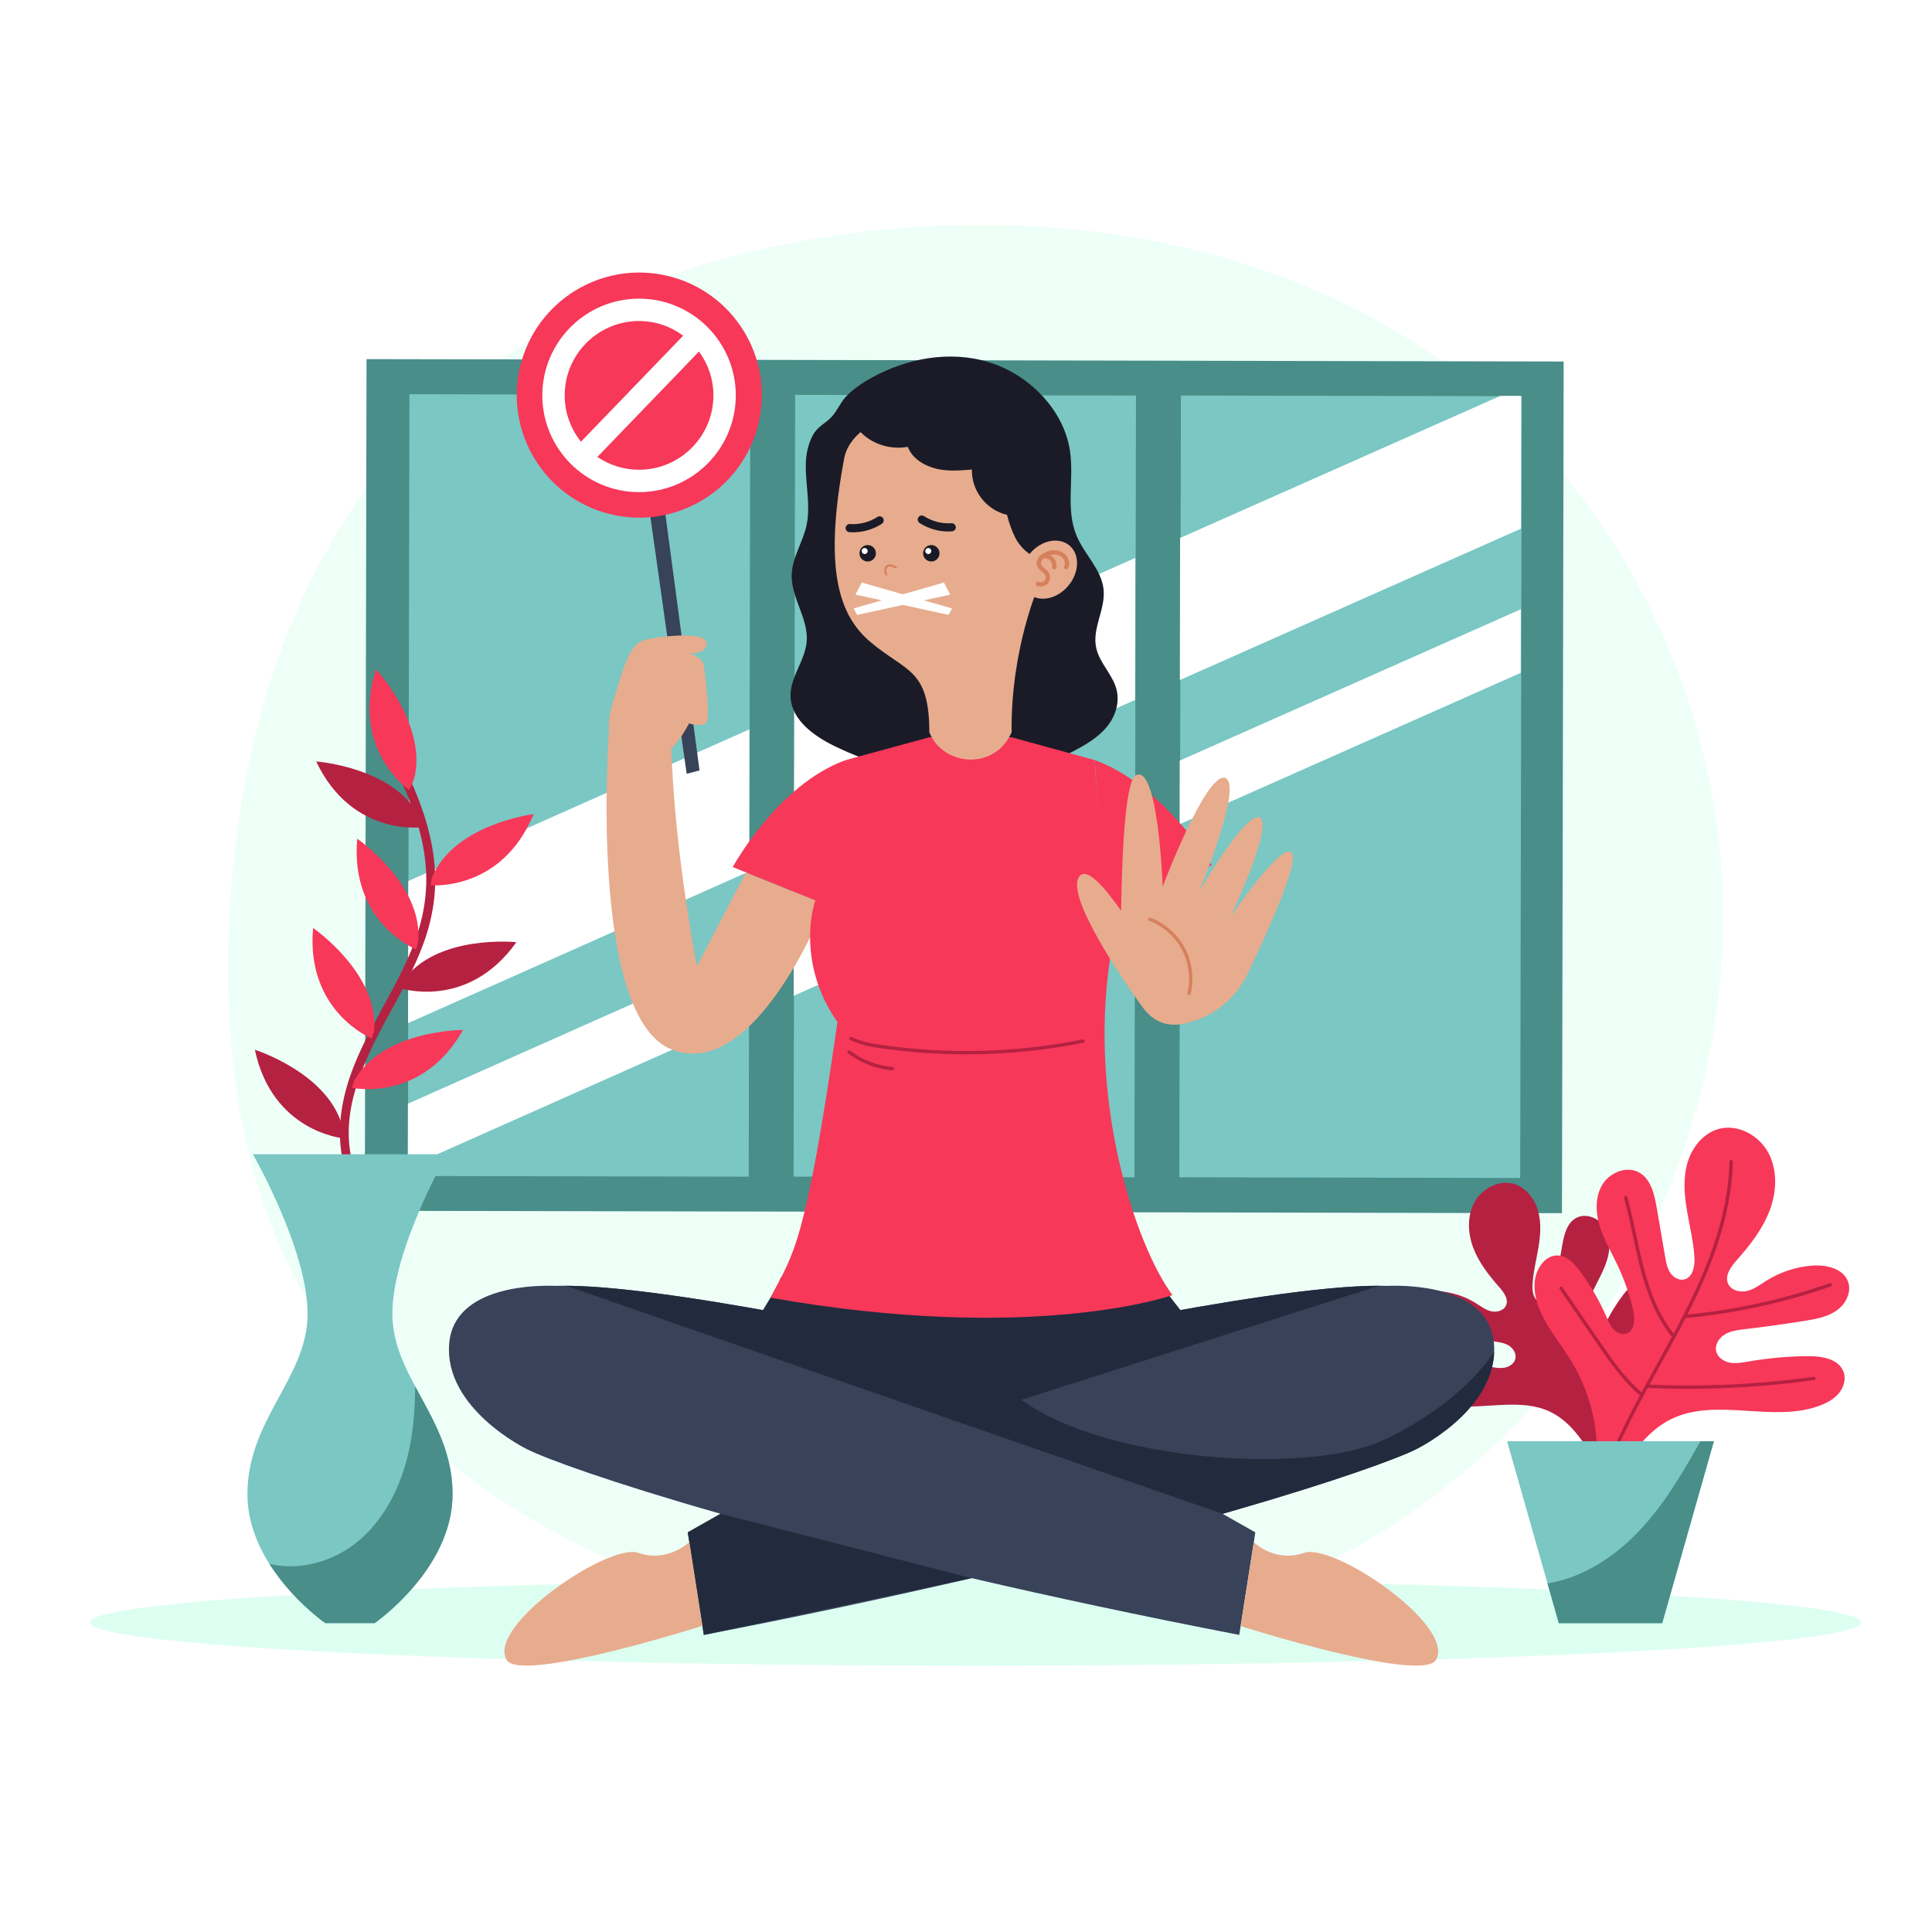 <svg xml:space="preserve" style="enable-background:new 0 0 500 500;" viewBox="0 0 500 500" y="0px" x="0px" xmlns:xlink="http://www.w3.org/1999/xlink" xmlns="http://www.w3.org/2000/svg" version="1.1">
<g id="BACKGROUND">
	<rect height="500" width="500" style="fill:#FFFFFF;"></rect>
</g>
<g id="OBJECTS">
	<path d="M149.493,399.62c-4.905-2.46-9.715-5.114-14.411-7.977c-26.567-16.195-49.481-39.456-62.201-68.08
		c-15.382-34.614-16.366-76.412-10.755-113.442c5.383-35.53,18.976-70.584,43.799-96.862c29.418-31.141,71.67-47.204,113.879-52.825
		c55.447-7.384,114.937,2.834,159.21,37.41c40.395,31.547,65.222,82.202,66.836,133.811c1.614,51.609-19.642,103.28-56.1,139.405
		c-52.766,52.284-128.337,64.754-197.819,44.867C177.357,411.756,163.065,406.429,149.493,399.62z" style="fill:#EEFFF8;"></path>
	<ellipse ry="11.185" rx="229.204" cy="419.882" cx="252.464" style="fill:#DCFFF1;"></ellipse>
	<g>
		
			<rect height="220.409" width="309.815" style="fill:#498E89;" transform="matrix(1 0.002 -0.002 1 0.342 -0.42)" y="93.17" x="94.704"></rect>
		<g>
			<g>
				
					<rect height="88.213" width="202.322" style="fill:#7AC7C4;" transform="matrix(0.002 -1 1 0.002 -53.641 352.681)" y="159.1" x="48.656"></rect>
				<g>
					<path d="M105.669,228.004c27.781-12.352,57.798-25.695,88.279-39.246l-0.062,36.767
						c-29.936,13.309-59.803,26.595-88.279,39.258L105.669,228.004z" style="fill:#FFFFFF;"></path>
					<path d="M105.572,285.632c27.04-12.04,57.184-25.453,88.279-39.269l-0.028,16.473
						c-29.866,13.297-59.733,26.572-88.279,39.269L105.572,285.632z" style="fill:#FFFFFF;"></path>
				</g>
			</g>
			<g>
				
					<rect height="88.213" width="202.322" style="fill:#7AC7C4;" transform="matrix(0.002 -1 1 0.002 45.812 452.638)" y="159.268" x="148.445"></rect>
				<g>
					<path d="M205.533,183.603c29.739-13.217,59.698-26.537,88.279-39.223l-0.062,36.767
						c-28.453,12.64-58.32,25.914-88.279,39.235L205.533,183.603z" style="fill:#FFFFFF;"></path>
					<path d="M205.436,241.219c29.426-13.078,59.443-26.422,88.279-39.223l-0.028,16.473
						c-28.384,12.605-58.25,25.88-88.279,39.234L205.436,241.219z" style="fill:#FFFFFF;"></path>
				</g>
			</g>
			<g>
				
					<rect height="88.213" width="202.322" style="fill:#7AC7C4;" transform="matrix(0.002 -1 1 0.002 145.277 552.606)" y="159.436" x="248.245"></rect>
				<g>
					<path d="M393.683,102.456l-0.058,34.359c-25.997,11.521-56.084,24.876-88.279,39.177l0.062-36.767
						c30.145-13.39,58.447-25.937,82.915-36.778L393.683,102.456z" style="fill:#FFFFFF;"></path>
					<path d="M393.59,157.675l-0.028,16.462c-25.858,11.464-55.956,24.83-88.279,39.177l0.028-16.473
						C337.402,182.586,367.685,169.162,393.59,157.675z" style="fill:#FFFFFF;"></path>
				</g>
			</g>
		</g>
	</g>
	<g>
		<g>
			<g>
				<path d="M373.506,352.625c4.05,0.036,8.097,0.4,12.089,1.089c1.255,0.216,2.538,0.465,3.791,0.238
					c1.253-0.227,2.489-1.054,2.79-2.292c0.33-1.358-0.581-2.772-1.785-3.482c-1.204-0.71-2.64-0.878-4.029-1.042
					c-4.104-0.482-8.197-1.052-12.277-1.709c-2.234-0.36-4.545-0.778-6.401-2.072c-1.856-1.294-3.122-3.722-2.369-5.856
					c0.955-2.706,4.414-3.522,7.275-3.31c3.285,0.244,6.507,1.297,9.302,3.04c1.281,0.799,2.513,1.759,3.98,2.116
					c1.467,0.358,3.285-0.112,3.888-1.496c0.72-1.654-0.595-3.431-1.788-4.784c-2.686-3.044-5.243-6.304-6.684-10.099
					s-1.641-8.233,0.294-11.801c1.935-3.569,6.305-5.911,10.201-4.77c3.115,0.913,5.362,3.8,6.257,6.92
					c0.895,3.12,0.63,6.454,0.089,9.654c-0.541,3.2-1.35,6.369-1.527,9.61c-0.097,1.776,0.35,4.023,2.081,4.433
					c1.099,0.26,2.246-0.436,2.864-1.382c0.618-0.946,0.823-2.094,1.015-3.208c0.58-3.364,1.159-6.729,1.739-10.093
					c0.465-2.702,1.169-5.755,3.56-7.096c2.527-1.417,5.962-0.031,7.472,2.441c1.51,2.472,1.419,5.641,0.579,8.413
					c-0.84,2.772-2.349,5.284-3.596,7.899c-1.412,2.96-2.496,6.075-3.227,9.271c-0.408,1.785-0.352,4.229,1.397,4.772
					c0.929,0.288,1.956-0.181,2.616-0.895c0.66-0.715,1.034-1.639,1.423-2.53c1.445-3.31,3.274-6.452,5.439-9.342
					c1.097-1.464,2.481-2.975,4.305-3.124c2.771-0.227,4.747,2.868,4.883,5.645c0.286,5.813-4.192,10.579-7.273,15.516
					c-3.3,5.286-5.181,11.449-5.396,17.677c-0.056,1.615-0.025,3.322-0.834,4.72c-0.679,1.173-2.543,2.282-3.704,1.225
					c-1.052-0.958-1.786-3.051-2.649-4.247c-2.128-2.949-4.72-5.668-8.035-7.269c-9.255-4.47-20.811,0.948-30.384-2.791
					c-1.408-0.55-2.776-1.319-3.727-2.495c-0.951-1.176-1.423-2.815-0.927-4.243C367.159,353.188,370.658,352.6,373.506,352.625z" style="fill:#B52141;"></path>
				<g>
					<path d="M414.312,380.295c-1.029-1.777-0.99-3.947-1.06-6c-0.273-7.916-2.664-15.75-6.858-22.469
						c-3.917-6.275-9.608-12.333-9.245-19.722c0.173-3.53,2.685-7.464,6.207-7.175c2.318,0.19,4.077,2.11,5.471,3.971
						c2.752,3.674,5.077,7.668,6.914,11.875c0.495,1.133,0.97,2.308,1.809,3.216c0.838,0.908,2.144,1.504,3.325,1.138
						c2.223-0.69,2.295-3.796,1.776-6.066c-0.929-4.063-2.308-8.023-4.102-11.784c-1.585-3.323-3.504-6.516-4.571-10.04
						c-1.067-3.524-1.182-7.551,0.736-10.693c1.919-3.142,6.286-4.904,9.497-3.103c3.039,1.704,3.933,5.585,4.525,9.019
						c0.737,4.276,1.473,8.553,2.21,12.829c0.244,1.415,0.505,2.875,1.29,4.077c0.786,1.202,2.243,2.087,3.641,1.757
						c2.2-0.521,2.768-3.377,2.645-5.634c-0.224-4.12-1.253-8.146-1.94-12.214c-0.687-4.068-1.024-8.305,0.113-12.271
						c1.138-3.966,3.994-7.636,7.953-8.796c4.952-1.451,10.506,1.527,12.966,6.063c2.46,4.536,2.205,10.176,0.374,15
						c-1.831,4.824-5.081,8.968-8.495,12.837c-1.517,1.719-3.189,3.978-2.273,6.08c0.766,1.76,3.078,2.356,4.943,1.901
						c1.865-0.455,3.43-1.674,5.059-2.69c3.552-2.216,7.648-3.555,11.824-3.865c3.637-0.27,8.033,0.768,9.247,4.207
						c0.957,2.712-0.651,5.798-3.011,7.443c-2.359,1.645-5.297,2.177-8.136,2.634c-5.185,0.835-10.389,1.559-15.605,2.173
						c-1.765,0.207-3.59,0.421-5.121,1.324c-1.531,0.902-2.688,2.699-2.269,4.426c0.382,1.573,1.953,2.624,3.546,2.913
						c1.592,0.289,3.224-0.027,4.819-0.302c5.073-0.875,10.218-1.339,15.365-1.384c3.62-0.032,8.068,0.715,9.255,4.135
						c0.63,1.816,0.03,3.899-1.179,5.394c-1.209,1.494-2.947,2.472-4.737,3.171c-12.169,4.752-26.857-2.134-38.62,3.547
						c-4.214,2.035-7.508,5.491-10.213,9.24c-1.097,1.52-2.03,4.181-3.367,5.398C417.544,383.195,415.175,381.785,414.312,380.295z" style="fill:#F73859;"></path>
					<path d="M474.091,332.366c-0.08-0.226-0.327-0.341-0.554-0.267c-11.904,4.155-24.293,6.874-36.834,8.103
						c0.06-0.117,0.122-0.234,0.181-0.351c4.825-9.528,11.275-23.959,11.565-39.213c0.005-0.24-0.187-0.438-0.426-0.442
						c-0.207,0.014-0.438,0.187-0.442,0.426c-0.286,15.075-6.685,29.384-11.473,38.837c-0.96,1.897-1.961,3.791-2.972,5.676
						c-3.284-4.151-5.722-9.442-7.632-16.612c-0.787-2.954-1.436-6.001-2.064-8.947c-0.685-3.215-1.394-6.539-2.286-9.766
						c-0.063-0.231-0.304-0.37-0.534-0.303c-0.232,0.063-0.367,0.303-0.303,0.534c0.884,3.203,1.591,6.515,2.273,9.717
						c0.63,2.957,1.282,6.014,2.074,8.99c1.986,7.458,4.542,12.937,8.023,17.227c-1.266,2.345-2.548,4.671-3.809,6.956
						c-1.345,2.436-2.704,4.902-4.044,7.393c-4.262-3.612-7.489-8.289-10.607-12.822l-9.87-14.352
						c-0.134-0.198-0.406-0.248-0.604-0.111c-0.197,0.136-0.247,0.406-0.111,0.604l9.871,14.352
						c3.183,4.628,6.476,9.412,10.898,13.114c-2.581,4.825-5.072,9.752-7.219,14.787c-0.094,0.221,0.008,0.476,0.228,0.57
						c0.057,0.024,0.114,0.035,0.171,0.035c0.168,0,0.329-0.098,0.399-0.263c2.479-5.814,5.427-11.496,8.44-17.043
						c3.488,0.156,6.982,0.236,10.481,0.236c10.898,0,21.82-0.758,32.592-2.263c0.237-0.033,0.404-0.252,0.37-0.49
						c-0.033-0.236-0.237-0.41-0.489-0.37c-14.036,1.962-28.326,2.644-42.487,2.033c0.914-1.675,1.832-3.34,2.743-4.99
						c2.201-3.986,4.462-8.096,6.586-12.223c12.801-1.207,25.45-3.966,37.599-8.206C474.05,332.841,474.169,332.593,474.091,332.366
						z" style="fill:#B52141;"></path>
				</g>
			</g>
			<g>
				<polygon points="443.552,372.991 430.174,420.078 403.418,420.078 400.494,409.796 390.04,372.991" style="fill:#7AC7C4;"></polygon>
				<path d="M443.552,372.991l-13.378,47.087h-26.756l-2.924-10.282c9.116-1.478,17.391-6.891,23.769-13.658
					c6.44-6.813,11.216-14.965,15.805-23.147H443.552z" style="fill:#498E89;"></path>
			</g>
		</g>
		<g>
			<g>
				<path d="M112.476,223.965c-0.671-7.721-3.086-15.126-6.288-22.147c-0.614-1.347-2.601-0.178-1.989,1.163
					c2.949,6.466,5.236,13.363,5.925,20.466c0.667,6.866-0.363,13.56-2.718,20.024c-4.73,12.984-13.615,24.087-17.55,37.406
					c-2.153,7.285-2.737,15.174-0.302,22.464c0.467,1.399,2.693,0.799,2.222-0.613c-4.678-14.008,2.271-28.015,8.856-40.107
					c3.285-6.033,6.641-12.065,8.996-18.538C111.98,237.619,113.073,230.838,112.476,223.965z" style="fill:#B52141;"></path>
				<path d="M88.878,294.595c0,0-18.404-1.593-22.917-22.917c0,0,19.909,6.282,22.917,20.97V294.595z" style="fill:#B52141;"></path>
				<path d="M96.227,268.781c0,0-17.131-6.913-15.2-28.624c0,0,17.195,11.838,15.77,26.763L96.227,268.781z" style="fill:#F73859;"></path>
				<path d="M107.651,245.687c0,0-17.131-6.913-15.2-28.624c0,0,17.196,11.838,15.77,26.763L107.651,245.687z" style="fill:#F73859;"></path>
				<path d="M109.427,214.054c0,0-18.273,2.712-27.6-16.989c0,0,20.822,1.502,27.149,15.095L109.427,214.054z" style="fill:#B52141;"></path>
				<path d="M105.869,204.454c0,0-15.201-10.496-8.564-31.258c0,0,12.654,13.661,10.135,27.184
					c-0.266,1.43-0.838,2.786-1.558,4.05L105.869,204.454z" style="fill:#F73859;"></path>
				<path d="M91.097,281.509c0,0,18.032,4.011,28.744-14.972c0,0-20.876,0.01-28.159,13.115L91.097,281.509z" style="fill:#F73859;"></path>
				<path d="M103.488,255.721c0,0,17.514,5.875,30.152-11.883c0,0-20.763-2.174-29.376,10.098
					L103.488,255.721z" style="fill:#B52141;"></path>
				<path d="M111.424,229.103c0,0,18.39,1.747,26.668-18.417c0,0-20.714,2.596-26.318,16.502L111.424,229.103
					z" style="fill:#F73859;"></path>
			</g>
			<g>
				<g>
					<path d="M117.124,386.698c0,19.46-20.178,33.375-20.178,33.375H84.201c0,0-4.202-2.894-8.763-7.895
						c-1.933-2.13-3.936-4.631-5.707-7.444c-3.23-5.094-5.696-11.229-5.696-18.036c0-19.472,15.57-30.087,15.57-46.723
						c0-16.635-14.158-41.259-14.158-41.259H115.7c0,0-14.158,24.623-14.158,41.259c0,5.545,1.725,10.419,4.04,15.177
						c0.59,1.216,1.215,2.431,1.864,3.635C111.857,367.041,117.124,375.376,117.124,386.698z" style="fill:#7AC7C4;"></path>
				</g>
				<path d="M117.124,386.698c0,19.46-20.178,33.375-20.178,33.375H84.201c0,0-4.202-2.894-8.763-7.895
					c-1.933-2.13-3.936-4.631-5.707-7.444c7.779,1.887,16.554-0.59,22.84-5.765c7.582-6.251,11.866-15.779,13.637-25.445
					c0.891-4.862,1.204-9.794,1.239-14.737C111.857,367.041,117.124,375.376,117.124,386.698z" style="fill:#498E89;"></path>
			</g>
		</g>
	</g>
	<g>
		<g>
			<g>
				<path d="M307.459,341.574c0,0-11.525,9.821-55.781,9.821c-44.268,0-55.043-11.066-55.043-11.066
					c1.69-2.674,4.219-6.691,5.493-9.724c12.086,3.369,54.496,13.769,97.873,0.236C301.493,334.522,305.306,338.622,307.459,341.574
					z" style="fill:#222B3D;"></path>
				<g>
					<g>
						<path d="M386.691,349.861c-0.48,15.619-20.156,25.173-20.156,25.173h-0.011
							c-4.581,2.345-20.57,8.213-47.467,15.979c-0.884,0.251-1.767,0.502-2.661,0.753l8.486,4.81l-4.166,26.537
							c-25.686-4.963-48.798-9.936-69.27-14.692c-20.494,4.755-43.595,9.729-69.292,14.692l-4.156-26.537l8.475-4.81
							c-28.5-8.137-45.384-14.31-50.118-16.731c0,0-21.498-10.438-20.102-27.322c1.254-15.303,23.417-15.106,27.54-14.932
							c0.862-0.022,1.767-0.044,2.705-0.033h0.011c30.714,0.185,104.936,17.309,104.936,17.309s75.116-17.331,105.47-17.309
							c0.774,0,1.516,0.011,2.225,0.033c4.232-0.175,26.242-0.327,27.496,14.932C386.702,348.444,386.713,349.163,386.691,349.861z" style="fill:#384259;"></path>
						<polygon points="186.479,391.763 251.439,408.426 182.157,423.107 177.999,396.571" style="fill:#222B3D;"></polygon>
						<path d="M386.691,349.861c-0.48,15.619-20.156,25.173-20.156,25.173h-0.011
							c-4.581,2.345-20.57,8.213-47.467,15.979c-0.884,0.251-1.767,0.502-2.661,0.753l-169.887-59.018
							c30.714,0.185,104.936,17.309,104.936,17.309s75.116-17.331,105.47-17.309l-92.546,29.503
							c21.247,15.826,73.818,19.589,93.451,10.547C372.381,366.102,382.132,356.711,386.691,349.861z" style="fill:#222B3D;"></path>
					</g>
				</g>
			</g>
			<path d="M181.791,420.77c0,0-47.09,14.961-50.671,8.809c-5.176-8.892,26.492-30.361,34.102-27.706
				c7.609,2.654,13.169-2.802,13.169-2.802L181.791,420.77z" style="fill:#E7AC8D;"></path>
			<path d="M321.074,420.834c0,0,46.967,14.897,50.548,8.745c5.176-8.892-26.492-30.361-34.102-27.706
				c-7.61,2.654-13.037-2.759-13.037-2.759L321.074,420.834z" style="fill:#E7AC8D;"></path>
		</g>
		<g>
			<path d="M208.539,120.207c-0.078,5.262,1.284,10.695,0.187,15.764c-0.974,4.502-3.844,8.448-3.842,13.127
				c0.002,5.648,4.217,10.993,3.911,16.61c-0.291,5.344-4.645,9.712-4.167,15.096c0.501,5.646,5.987,9.627,11.069,12.144
				c20.598,10.204,45.389,11.159,64.246,0.295c2.666-1.536,5.25-3.335,7.062-5.85c1.812-2.515,2.769-5.857,1.93-9.028
				c-1-3.782-4.319-6.741-5.206-10.545c-1.22-5.237,2.518-10.199,1.853-15.502c-0.625-4.986-4.889-8.839-6.898-13.52
				c-2.984-6.954-0.666-14.705-1.768-22.1c-1.602-10.75-10.759-19.845-21.004-22.968c-10.245-3.122-21.175-0.962-30.184,3.946
				c-2.437,1.327-4.788,2.885-6.723,4.896c-1.533,1.593-2.316,3.76-3.801,5.334c-1.631,1.729-3.581,2.44-4.805,4.666
				C209.154,114.84,208.579,117.544,208.539,120.207z" style="fill:#1B1B28;"></path>
			<g>
				<g>
					<path d="M218.841,196.716c-17.638,6.383-29.205,27.676-29.205,27.676l29.205,11.831V196.716z" style="fill:#F73859;"></path>
					<g>
						<g>
							<polygon points="177.711,200.267 181.034,199.392 169.382,111.914 165.387,113.001" style="fill:#384259;"></polygon>
							<g>
								
									<ellipse ry="31.697" rx="31.697" cy="102.326" cx="165.387" style="fill:#F73859;" transform="matrix(0.233 -0.973 0.973 0.233 27.355 239.331)"></ellipse>
								<path d="M165.387,77.291c-13.805,0-25.035,11.231-25.035,25.035c0,13.804,11.23,25.035,25.035,25.035
									c13.805,0,25.035-11.23,25.035-25.035C190.422,88.522,179.191,77.291,165.387,77.291z M146.14,102.326
									c0-10.613,8.634-19.246,19.247-19.246c4.28,0,8.224,1.421,11.424,3.793l-26.456,27.442
									C147.724,111.022,146.14,106.858,146.14,102.326z M165.387,121.572c-3.996,0-7.71-1.226-10.789-3.318l26.298-27.279
									c2.339,3.187,3.738,7.103,3.738,11.35C184.634,112.939,176,121.572,165.387,121.572z" style="fill:#FFFFFF;"></path>
							</g>
						</g>
						<g>
							<path d="M193.031,225.788l-12.671,24.259c-4.019-21.723-6.544-42.904-6.813-63.265l-15.927,1.858
								c0,0-5.586,74.269,16.181,82.957c21.767,8.689,39.709-37.534,39.709-37.534L193.031,225.788z" style="fill:#E7AC8D;"></path>
							<path d="M162.943,197.187c0,0-8.073-2.92-4.434-15.074c3.639-12.154,4.818-15.723,8.864-16.643
								c4.046-0.92,15.395-2.047,15.533,0.902c0.137,2.949-4.568,2.775-4.568,2.775s3.325,0.855,3.732,2.763
								c0.408,1.908,1.745,13.421,0.815,14.947c-0.93,1.526-4.572,0.364-4.572,0.364S171.805,200.748,162.943,197.187z" style="fill:#E7AC8D;"></path>
						</g>
					</g>
				</g>
				<g>
					<path d="M283.325,196.716l-21.522-5.908h-21.294l-21.668,5.908c-0.071,4.676-3.289,13.838-5.841,32.425
						c-3.203,3.381-6.97,20.239,3.733,35.377c-8.364,58.199-11.404,59.866-17.338,71.323c68.227,12.06,104.034-0.664,104.034-0.664
						c-9.716-13.127-22.589-51.975-15.559-90.62C284.885,219.599,283.325,199.183,283.325,196.716z" style="fill:#F73859;"></path>
					<g>
						<path d="M250.087,272.866c-7.235,0-14.477-0.508-21.693-1.526c-2.764-0.389-5.685-0.876-8.333-2.156
							c-0.216-0.105-0.306-0.364-0.202-0.58c0.105-0.216,0.364-0.305,0.58-0.202c2.535,1.225,5.38,1.699,8.078,2.079
							c17.235,2.431,34.633,1.94,51.706-1.464c0.24-0.051,0.464,0.106,0.511,0.341c0.046,0.235-0.106,0.463-0.341,0.511
							C270.37,271.867,260.235,272.866,250.087,272.866z" style="fill:#B52141;"></path>
						<path d="M230.936,277.012c-0.012,0-0.025,0-0.037-0.001c-4.084-0.358-8.132-1.917-11.4-4.393
							c-0.191-0.145-0.228-0.417-0.084-0.608c0.144-0.192,0.416-0.23,0.608-0.084c3.139,2.377,7.029,3.876,10.95,4.219
							c0.24,0.022,0.416,0.232,0.396,0.47C231.349,276.841,231.159,277.012,230.936,277.012z" style="fill:#B52141;"></path>
					</g>
				</g>
				<g>
					<path d="M283.325,196.716c17.638,6.383,30.259,27.159,30.259,27.159l-27.65,13.855L283.325,196.716z" style="fill:#F73859;"></path>
					<g>
						<path d="M334.126,220.521c-2.907-2.098-15.731,16.877-15.731,16.877s11.096-23.436,7.737-25.764
							c-3.359-2.328-15.86,19.224-15.86,19.224s11.657-27.919,6.775-29.526c-4.904-1.614-16.149,28.121-16.149,28.121
							s-1.084-31.536-6.881-28.853c-2.966,1.372-3.696,22.617-3.868,35.113c-4.469-6.408-8.948-11.371-10.822-8.891
							c-3.806,5.037,11.94,27.651,15.712,32.922c0.673,0.994,1.413,1.91,2.235,2.732c2.165,2.165,5.282,3.086,8.302,2.584
							c7.52-1.251,13.956-6.085,17.26-12.955C328.613,240.093,336.597,222.304,334.126,220.521z" style="fill:#E7AC8D;"></path>
						<path d="M307.736,257.486c-0.033,0-0.067-0.004-0.1-0.012c-0.234-0.055-0.378-0.289-0.323-0.522
							c0.882-3.729,0.357-7.809-1.439-11.194c-1.796-3.385-4.882-6.105-8.464-7.465c-0.224-0.085-0.337-0.336-0.252-0.56
							c0.085-0.224,0.333-0.337,0.56-0.252c3.777,1.433,7.03,4.301,8.923,7.87c1.895,3.569,2.448,7.87,1.518,11.801
							C308.112,257.351,307.933,257.486,307.736,257.486z" style="fill:#D6815C;"></path>
					</g>
				</g>
			</g>
			<g>
				<g>
					<path d="M264.54,116.214c-9.613-17.623-43.432-11.608-46.06,2.403
						c-5.407,28.821-1.302,40.653,6.709,47.462c9.27,7.88,15.32,6.876,15.32,23.43c3.505,8.812,16.955,10.013,21.294,0
						c-0.267-21.928,7.258-38.548,7.258-38.548S268.503,123.48,264.54,116.214z" style="fill:#E7AC8D;"></path>
					<g>
						<g>
							<g>
								<path d="M243.152,143.19c0,1.176-0.953,2.129-2.129,2.129c-1.176,0-2.129-0.953-2.129-2.129
									c0-1.176,0.953-2.129,2.129-2.129C242.199,141.061,243.152,142.015,243.152,143.19z" style="fill:#1B1B28;"></path>
								<path d="M241.023,142.608c0,0.431-0.349,0.78-0.78,0.78c-0.431,0-0.78-0.349-0.78-0.78
									c0-0.431,0.349-0.78,0.78-0.78C240.674,141.829,241.023,142.177,241.023,142.608z" style="fill:#FFFFFF;"></path>
							</g>
							<g>
								<path d="M226.684,143.19c0,1.176-0.953,2.129-2.129,2.129c-1.176,0-2.129-0.953-2.129-2.129
									c0-1.176,0.953-2.129,2.129-2.129C225.731,141.061,226.684,142.015,226.684,143.19z" style="fill:#1B1B28;"></path>
								<path d="M224.554,142.608c0,0.431-0.349,0.78-0.78,0.78c-0.43,0-0.78-0.349-0.78-0.78
									c0-0.431,0.349-0.78,0.78-0.78C224.206,141.829,224.554,142.177,224.554,142.608z" style="fill:#FFFFFF;"></path>
							</g>
							<path d="M229.329,148.964c-0.121,0-0.231-0.079-0.267-0.201c-0.527-1.815,0.09-2.432,0.701-2.63
								c0.619-0.198,1.361-0.038,2.205,0.482c0.13,0.08,0.171,0.252,0.09,0.383c-0.083,0.129-0.255,0.169-0.383,0.09
								c-0.696-0.43-1.283-0.575-1.741-0.426c-0.548,0.176-0.661,0.831-0.338,1.946c0.042,0.147-0.042,0.301-0.19,0.344
								C229.382,148.961,229.354,148.964,229.329,148.964z" style="fill:#D6815C;"></path>
							<path d="M246.306,135.411c-2.562,0.169-5.048-0.463-7.219-1.863c-0.48-0.31-1.168-0.098-1.448,0.38
								c-0.3,0.513-0.102,1.137,0.38,1.448c2.441,1.573,5.389,2.343,8.287,2.152c0.57-0.038,1.058-0.46,1.058-1.058
								C247.364,135.925,246.879,135.373,246.306,135.411z" style="fill:#1B1B28;"></path>
							<path d="M219.899,135.621c2.562,0.169,5.048-0.463,7.219-1.863c0.481-0.31,1.168-0.098,1.448,0.38
								c0.3,0.513,0.102,1.137-0.38,1.448c-2.44,1.573-5.389,2.342-8.287,2.151c-0.57-0.038-1.058-0.46-1.058-1.058
								C218.841,136.135,219.326,135.583,219.899,135.621z" style="fill:#1B1B28;"></path>
						</g>
						<g>
							<polygon points="221.391,153.884 223.031,150.759 246.39,157.455 245.505,159.136" style="fill:#FFFFFF;"></polygon>
							<polygon points="245.926,153.884 244.286,150.759 220.927,157.455 221.812,159.136" style="fill:#FFFFFF;"></polygon>
						</g>
					</g>
				</g>
				<path d="M267.677,144.069l4.767-3.636c0,0-0.896-11.003-1.296-19.815
					c-0.401-8.811-5.741-14.152-18.023-16.421c-12.283-2.27-26.688-0.605-31.641,6.141c2.943,4.211,8.406,6.226,13.461,5.303
					c1.068,2.941,4.208,4.881,7.244,5.635c3.037,0.754,6.221,0.499,9.339,0.238c-0.092,2.679,0.837,5.31,2.464,7.439
					c1.627,2.13,4.006,3.673,6.615,4.289c0.532,2.082,1.232,4.13,2.212,6.041C263.799,141.196,265.721,143.183,267.677,144.069z" style="fill:#1B1B28;"></path>
				<g>
					<path d="M276.479,151.594c-2.899,3.457-7.473,4.394-10.217,2.093c-2.744-2.301-2.618-6.968,0.281-10.425
						c2.899-3.457,7.473-4.394,10.217-2.093C279.503,143.47,279.377,148.137,276.479,151.594z" style="fill:#E7AC8D;"></path>
					<path d="M274.867,142.86c-1.232-0.652-2.876-0.622-4.394,0.085c-0.757,0.351-1.305,0.779-1.68,1.307
						c-0.496,0.699-0.633,1.578-0.358,2.291c0.245,0.641,0.756,1.057,1.207,1.424c0.327,0.266,0.635,0.517,0.81,0.817
						c0.268,0.46,0.2,1.105-0.158,1.5c-0.357,0.394-0.992,0.521-1.477,0.297c-0.285-0.132-0.621-0.007-0.752,0.277
						c-0.131,0.283-0.008,0.621,0.276,0.752c0.311,0.144,0.648,0.212,0.987,0.212c0.673,0,1.346-0.273,1.805-0.778
						c0.688-0.758,0.813-1.948,0.298-2.832c-0.278-0.477-0.7-0.821-1.073-1.124c-0.374-0.304-0.727-0.592-0.864-0.951
						c-0.138-0.36-0.05-0.842,0.226-1.23c0.111-0.156,0.262-0.298,0.429-0.434c0.563-0.005,1.267,0.168,1.623,0.557
						c0.4,0.439,0.59,1.074,0.494,1.66c-0.051,0.309,0.158,0.6,0.467,0.651c0.031,0.006,0.062,0.008,0.093,0.008
						c0.272,0,0.512-0.197,0.558-0.475c0.155-0.932-0.135-1.907-0.775-2.608c-0.238-0.26-0.536-0.436-0.848-0.579
						c0.937-0.253,1.862-0.202,2.579,0.176c0.886,0.468,1.555,1.677,1.1,2.662c-0.131,0.285-0.007,0.621,0.277,0.752
						c0.284,0.131,0.62,0.008,0.752-0.277C277.128,145.566,276.396,143.67,274.867,142.86z" style="fill:#D6815C;"></path>
				</g>
			</g>
		</g>
	</g>
</g>
</svg>
